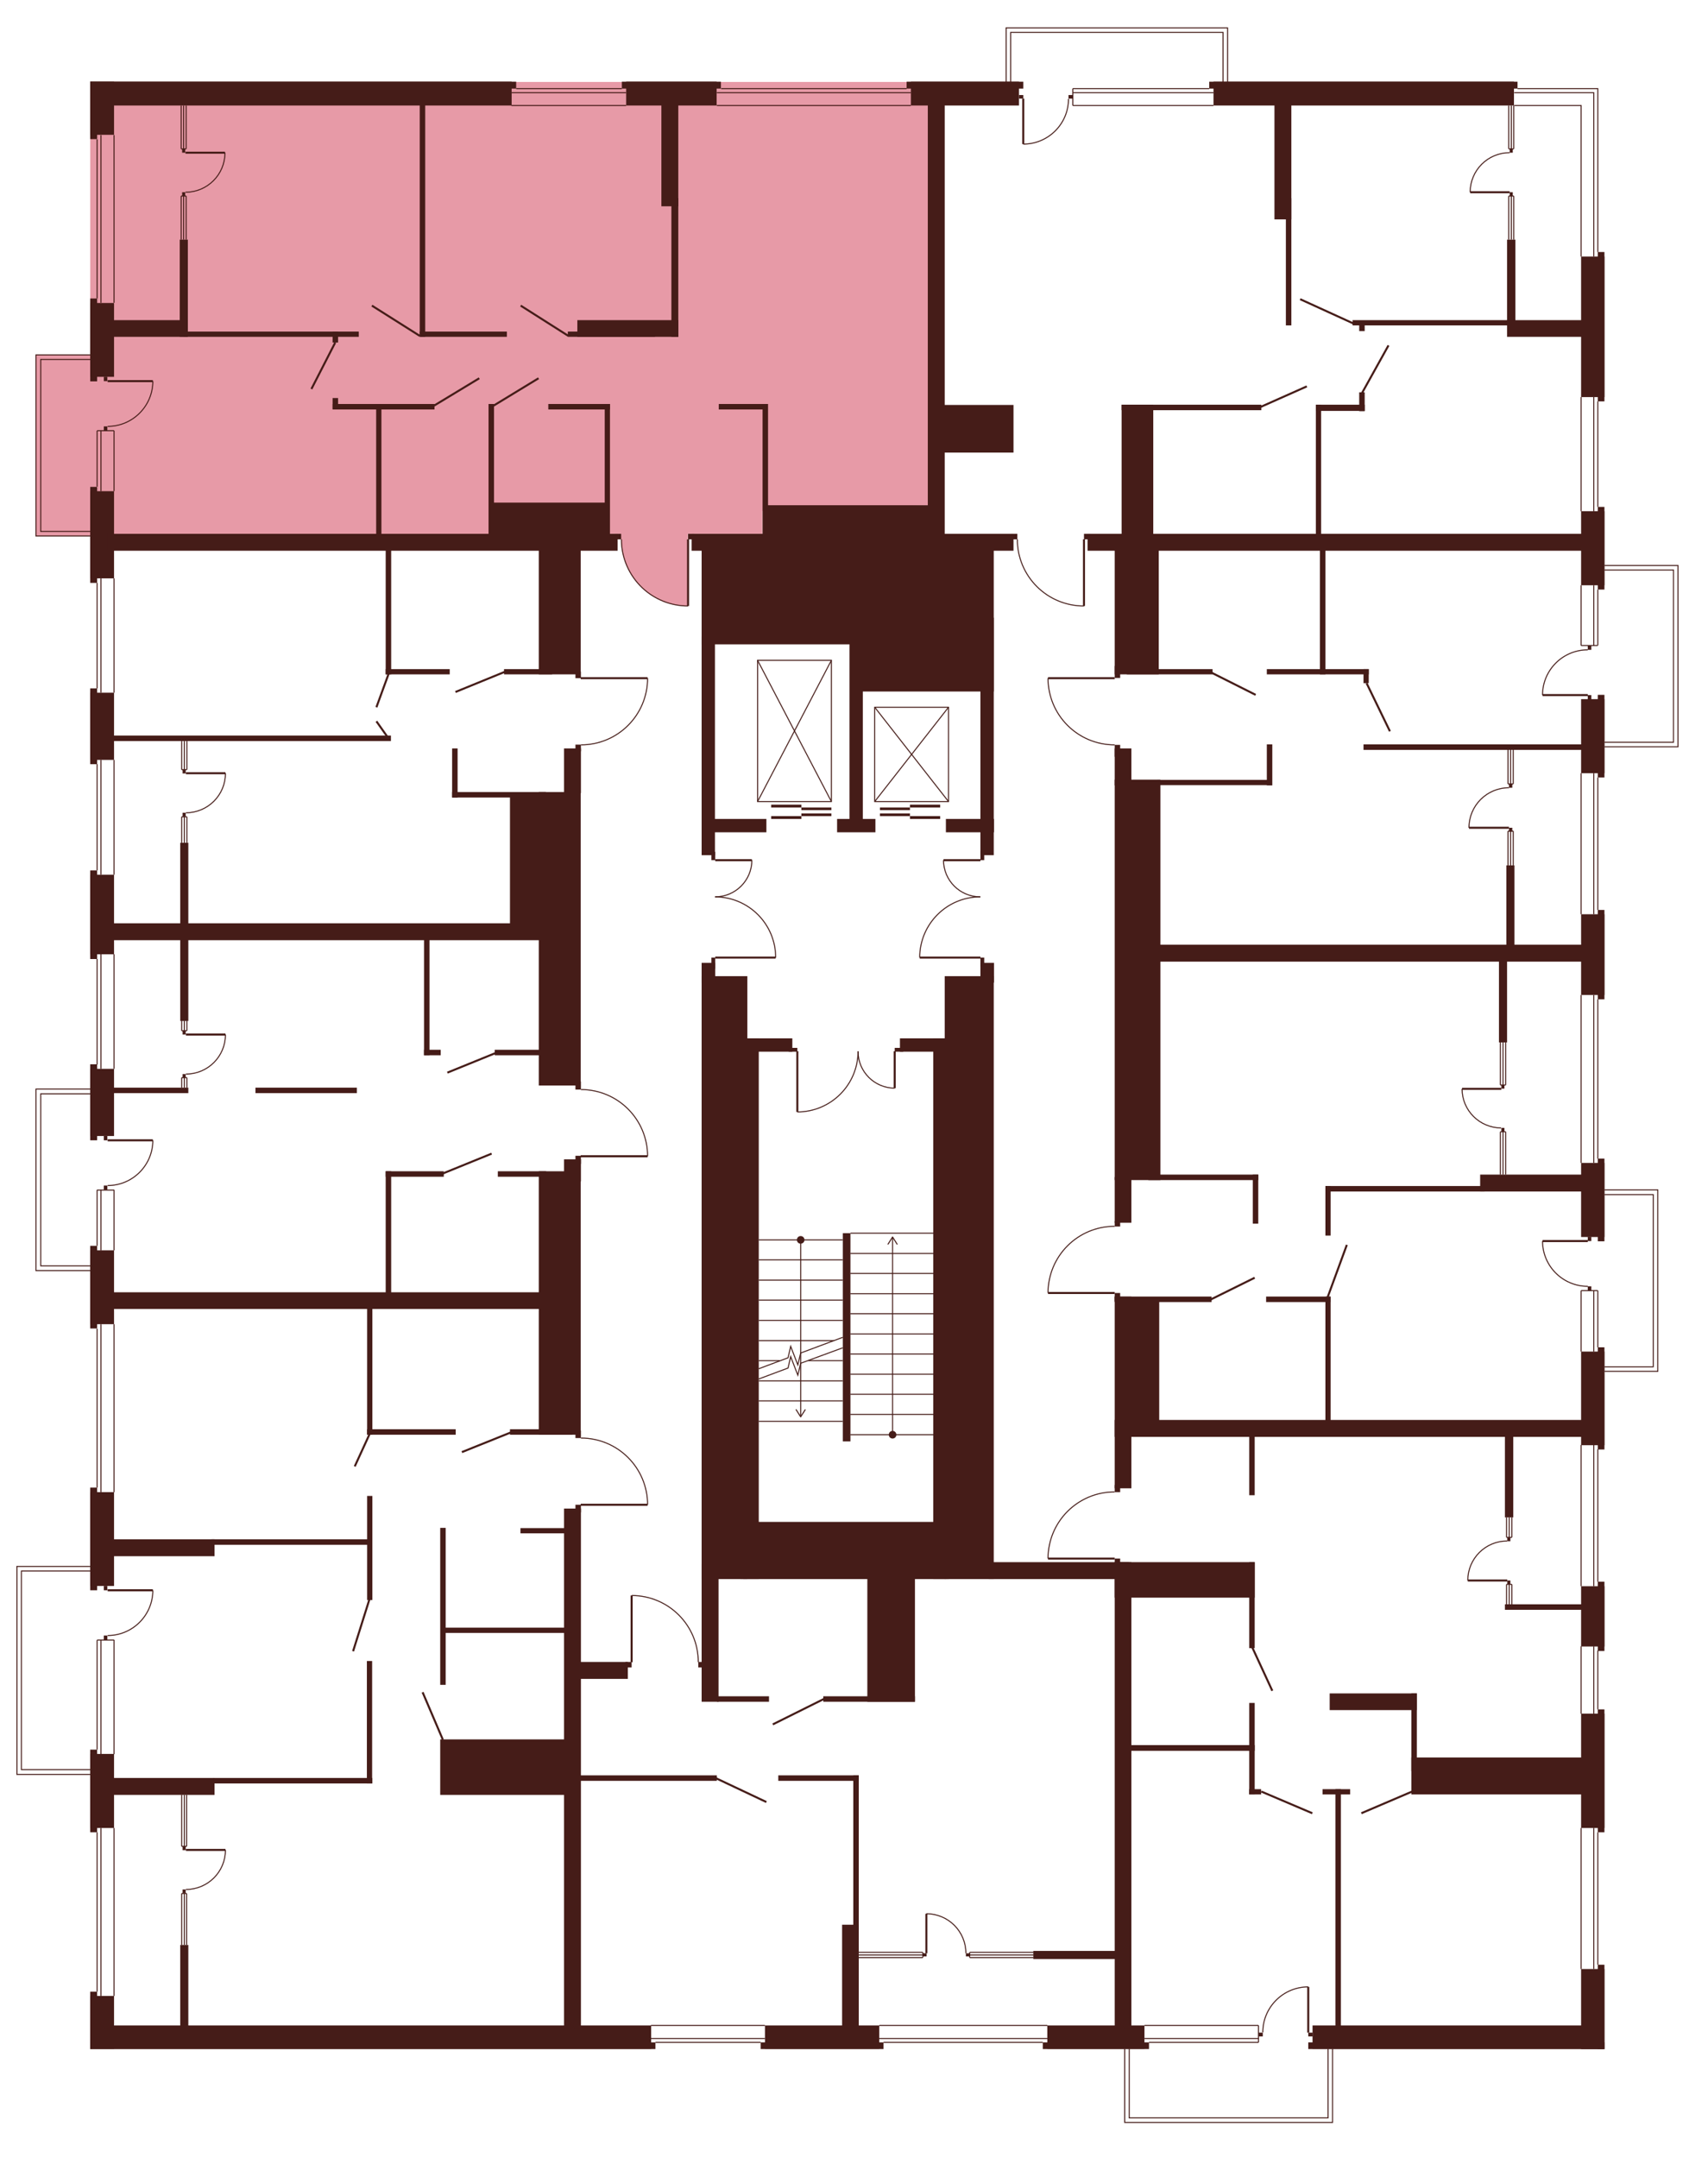 <?xml version="1.0" encoding="utf-8"?>
<!-- Generator: Adobe Illustrator 27.9.0, SVG Export Plug-In . SVG Version: 6.00 Build 0)  -->
<svg version="1.1" id="Layer_1" xmlns="http://www.w3.org/2000/svg" xmlns:xlink="http://www.w3.org/1999/xlink" x="0px" y="0px"
	 viewBox="0 0 717.4 906" style="enable-background:new 0 0 717.4 906;" xml:space="preserve">
<style type="text/css">
	.st0{fill:#E79AA7;}
	.st1{fill:#451C18;}
	.st2{fill:none;stroke:#451C18;stroke-width:0.85;stroke-miterlimit:10;}
	.st3{fill:none;stroke:#451C18;stroke-width:0.425;stroke-miterlimit:10;}
</style>
<g id="Layer_6">
	<path class="st0" d="M390.5,212.1l-0.8-177.7H37.9V149H15.1v76l241-0.9h3.2l1.6,2.3c0,0-0.5,11.1,7.7,19.3s15.1,8.4,20.3,8.7v-30.3
		h31.3v-9.6L390.5,212.1z"/>
</g>
<g id="СТЕНЫ">
	<rect x="40.8" y="34.3" class="st1" width="174.1" height="10"/>
	<rect x="263" y="34.3" class="st1" width="38" height="10"/>
	<rect x="37.9" y="34.3" class="st1" width="178.9" height="2.9"/>
	<rect x="261.2" y="34.3" class="st1" width="41.6" height="2.9"/>
	<rect x="382.6" y="34.3" class="st1" width="45.4" height="10"/>
	<rect x="380.8" y="34.3" class="st1" width="49" height="2.9"/>
	<rect x="509.7" y="34.3" class="st1" width="126.2" height="10"/>
	<rect x="507.9" y="34.3" class="st1" width="129.5" height="2.9"/>
	<rect x="37.9" y="34.3" class="st1" width="10" height="22.3"/>
	<rect x="37.9" y="34.3" class="st1" width="2.9" height="24.1"/>
	<rect x="671.1" y="105.8" class="st1" width="2.8" height="62.7"/>
	<rect x="664.1" y="107.7" class="st1" width="9.8" height="59"/>
	<rect x="671.1" y="212.8" class="st1" width="2.8" height="34.7"/>
	<rect x="664.1" y="214.6" class="st1" width="9.8" height="31.1"/>
	<rect x="671.1" y="291.7" class="st1" width="2.8" height="34.7"/>
	<rect x="664.1" y="293.5" class="st1" width="9.8" height="31.1"/>
	<rect x="671.1" y="382" class="st1" width="2.8" height="37.5"/>
	<rect x="664.1" y="383.8" class="st1" width="9.8" height="33.9"/>
	<rect x="671.1" y="486.4" class="st1" width="2.8" height="34.7"/>
	<rect x="664.1" y="488.2" class="st1" width="9.8" height="31.1"/>
	<rect x="671.1" y="565.6" class="st1" width="2.8" height="42.9"/>
	<rect x="664.1" y="567.4" class="st1" width="9.8" height="39.3"/>
	<rect x="671.1" y="664" class="st1" width="2.8" height="29.1"/>
	<rect x="664.1" y="665.9" class="st1" width="9.8" height="25.3"/>
	<rect x="671.1" y="717.6" class="st1" width="2.8" height="51.6"/>
	<rect x="664.1" y="719.4" class="st1" width="9.8" height="48"/>
	<rect x="549.5" y="857.4" class="st1" width="124.4" height="2.8"/>
	<rect x="671.1" y="824.8" class="st1" width="2.8" height="35.4"/>
	<rect x="551.3" y="850.3" class="st1" width="119.9" height="9.8"/>
	<rect x="438" y="857.4" class="st1" width="44.6" height="2.8"/>
	<rect x="439.9" y="850.3" class="st1" width="40.8" height="9.8"/>
	<rect x="319.5" y="857.4" class="st1" width="51.6" height="2.8"/>
	<rect x="321.3" y="850.3" class="st1" width="48" height="9.8"/>
	<rect x="37.9" y="857.4" class="st1" width="237.4" height="2.8"/>
	<rect x="40.8" y="850.3" class="st1" width="232.7" height="9.8"/>
	<rect x="664.1" y="826.6" class="st1" width="9.8" height="33.6"/>
	<rect x="37.9" y="837.9" class="st1" width="10" height="22.2"/>
	<rect x="37.9" y="836.1" class="st1" width="2.9" height="24"/>
	<rect x="37.9" y="736.3" class="st1" width="10" height="31.1"/>
	<rect x="37.9" y="734.5" class="st1" width="2.9" height="34.7"/>
	<rect x="37.9" y="524.9" class="st1" width="10" height="31"/>
	<rect x="37.9" y="523" class="st1" width="2.9" height="34.7"/>
	<rect x="37.9" y="448.7" class="st1" width="10" height="28.2"/>
	<rect x="37.9" y="446.8" class="st1" width="2.9" height="31.9"/>
	<rect x="37.9" y="367.2" class="st1" width="10" height="33.4"/>
	<rect x="37.9" y="365.4" class="st1" width="2.9" height="37.2"/>
	<rect x="37.9" y="290.8" class="st1" width="10" height="28.2"/>
	<rect x="37.9" y="289" class="st1" width="2.9" height="31.8"/>
	<rect x="37.9" y="206.2" class="st1" width="10" height="36.6"/>
	<rect x="37.9" y="204.4" class="st1" width="2.9" height="40.3"/>
	<rect x="37.9" y="127.2" class="st1" width="10" height="31"/>
	<rect x="37.9" y="125.3" class="st1" width="2.9" height="34.8"/>
	<rect x="37.9" y="626.4" class="st1" width="10" height="39.4"/>
	<rect x="37.9" y="624.5" class="st1" width="2.9" height="43.1"/>
	<rect x="45" y="134.4" class="st1" width="33.8" height="7"/>
	<rect x="75.5" y="100.6" class="st1" width="3.4" height="40.8"/>
	<rect x="77.1" y="139.2" class="st1" width="73.6" height="2.2"/>
	<rect x="176.3" y="139.2" class="st1" width="36.6" height="2.2"/>
	<rect x="238.5" y="139.2" class="st1" width="36.6" height="2.2"/>
	<rect x="242.5" y="134.4" class="st1" width="42.4" height="7"/>
	<rect x="176.3" y="43.5" class="st1" width="2.3" height="97.9"/>
	<rect x="277.8" y="41.8" class="st1" width="7.1" height="44.8"/>
	<rect x="389.7" y="41.8" class="st1" width="7.1" height="189.4"/>
	<rect x="282" y="83.2" class="st1" width="2.9" height="58.2"/>
	<rect x="535.3" y="41.8" class="st1" width="7.1" height="50.3"/>
	<rect x="540.1" y="83.2" class="st1" width="2.3" height="53.4"/>
	<rect x="633" y="134.4" class="st1" width="31.8" height="7"/>
	<rect x="633" y="100.6" class="st1" width="3.5" height="34.9"/>
	<rect x="568.1" y="134.4" class="st1" width="66.5" height="2.2"/>
	<rect x="570.9" y="135.6" class="st1" width="2.3" height="3.4"/>
	<rect x="456.8" y="224.1" class="st1" width="209.7" height="7.1"/>
	<rect x="572.7" y="312.5" class="st1" width="96.4" height="2.3"/>
	<rect x="482.6" y="396.6" class="st1" width="183.3" height="7.1"/>
	<rect x="632.7" y="363.3" class="st1" width="3.4" height="34.6"/>
	<rect x="629.6" y="402.4" class="st1" width="3.4" height="35.2"/>
	<rect x="621.7" y="493.1" class="st1" width="43.8" height="7.1"/>
	<rect x="556.7" y="497.9" class="st1" width="66.8" height="2.3"/>
	<rect x="556.7" y="497.9" class="st1" width="2.2" height="20.8"/>
	<rect x="468.2" y="596.1" class="st1" width="196.5" height="7.1"/>
	<rect x="632.1" y="600.5" class="st1" width="3.5" height="36.5"/>
	<rect x="632.1" y="673.5" class="st1" width="33.5" height="2.3"/>
	<rect x="531.8" y="544.3" class="st1" width="27" height="2.3"/>
	<rect x="556.7" y="544.3" class="st1" width="2.2" height="53.6"/>
	<rect x="468.2" y="544.3" class="st1" width="7" height="80.5"/>
	<rect x="468.2" y="544.3" class="st1" width="40.7" height="2.3"/>
	<rect x="473.4" y="545.7" class="st1" width="13.5" height="51.5"/>
	<rect x="468.2" y="623.4" class="st1" width="2.3" height="3"/>
	<rect x="468.2" y="654.3" class="st1" width="2.3" height="3"/>
	<rect x="524.7" y="600.6" class="st1" width="2.3" height="27.1"/>
	<rect x="592.8" y="737.8" class="st1" width="72.5" height="15.5"/>
	<rect x="592.8" y="710.9" class="st1" width="2.3" height="32.6"/>
	<rect x="558.5" y="710.9" class="st1" width="36.6" height="7"/>
	<rect x="555.5" y="751.1" class="st1" width="11.6" height="2.2"/>
	<rect x="560.9" y="751.1" class="st1" width="2.3" height="101.7"/>
	<rect x="434" y="819" class="st1" width="38.4" height="3.4"/>
	<rect x="468.2" y="655.8" class="st1" width="7" height="196.4"/>
	<rect x="468.2" y="655.8" class="st1" width="58.8" height="14.9"/>
	<rect x="415.3" y="655.8" class="st1" width="58.8" height="7.1"/>
	<rect x="524.7" y="655.8" class="st1" width="2.3" height="36.1"/>
	<rect x="474.2" y="732.6" class="st1" width="52.8" height="2.4"/>
	<rect x="524.7" y="714.9" class="st1" width="2.3" height="38.4"/>
	<rect x="524.7" y="751.1" class="st1" width="5" height="2.2"/>
	<rect x="353.7" y="808" class="st1" width="7" height="49.4"/>
	<rect x="358.4" y="745.3" class="st1" width="2.3" height="65"/>
	<rect x="326.9" y="745.3" class="st1" width="33.8" height="2.3"/>
	<rect x="240.4" y="745.3" class="st1" width="60.7" height="2.3"/>
	<rect x="236.9" y="633.3" class="st1" width="7.1" height="218.4"/>
	<rect x="241.7" y="631.7" class="st1" width="2.3" height="3.2"/>
	<rect x="241.7" y="600.5" class="st1" width="2.3" height="3.2"/>
	<rect x="226.3" y="491.7" class="st1" width="17.6" height="110.6"/>
	<rect x="226.3" y="332.5" class="st1" width="17.6" height="123.2"/>
	<rect x="236.9" y="486.7" class="st1" width="7.1" height="9.3"/>
	<rect x="241.7" y="485.2" class="st1" width="2.3" height="3.4"/>
	<rect x="241.7" y="454" class="st1" width="2.3" height="3.4"/>
	<rect x="236.9" y="314.2" class="st1" width="7.1" height="18.8"/>
	<rect x="226.3" y="224.1" class="st1" width="17.6" height="59"/>
	<rect x="241.7" y="312.6" class="st1" width="2.3" height="2.8"/>
	<rect x="241.7" y="281.9" class="st1" width="2.3" height="2.8"/>
	<rect x="45.1" y="224.1" class="st1" width="214.3" height="7.1"/>
	<rect x="205.2" y="169.6" class="st1" width="2.3" height="55.9"/>
	<rect x="254" y="169.6" class="st1" width="2.2" height="55.9"/>
	<rect x="206.3" y="211" class="st1" width="48.8" height="15.8"/>
	<rect x="230.3" y="169.6" class="st1" width="25.9" height="2.3"/>
	<rect x="320.3" y="169.6" class="st1" width="2.3" height="55.6"/>
	<rect x="301.9" y="169.6" class="st1" width="20.6" height="2.3"/>
	<rect x="211.7" y="280.9" class="st1" width="20.2" height="2.2"/>
	<rect x="162" y="227.7" class="st1" width="2.3" height="55.4"/>
	<rect x="158" y="169.6" class="st1" width="2.2" height="55.9"/>
	<rect x="162" y="280.9" class="st1" width="26.9" height="2.2"/>
	<rect x="139.7" y="169.6" class="st1" width="42.8" height="2.3"/>
	<rect x="139.7" y="167.1" class="st1" width="2.3" height="4.6"/>
	<rect x="139.7" y="139.2" class="st1" width="2.3" height="4.6"/>
	<rect x="44" y="387.6" class="st1" width="187.7" height="7.1"/>
	<rect x="189.9" y="314.2" class="st1" width="2.3" height="20.6"/>
	<rect x="189.9" y="332.5" class="st1" width="39.4" height="2.3"/>
	<rect x="214.2" y="333.7" class="st1" width="13.7" height="56.3"/>
	<rect x="46.4" y="308.8" class="st1" width="117.8" height="2.3"/>
	<rect x="75.7" y="353.8" class="st1" width="3.4" height="74.8"/>
	<rect x="45.5" y="456.6" class="st1" width="33.6" height="2.3"/>
	<rect x="107.3" y="456.6" class="st1" width="42.6" height="2.3"/>
	<rect x="178.1" y="393.4" class="st1" width="2.3" height="49.6"/>
	<rect x="178.1" y="440.7" class="st1" width="7" height="2.3"/>
	<rect x="207.8" y="440.7" class="st1" width="21.6" height="2.3"/>
	<rect x="209.1" y="491.7" class="st1" width="20.3" height="2.3"/>
	<rect x="44.9" y="542.5" class="st1" width="184.6" height="7"/>
	<rect x="162" y="491.7" class="st1" width="2.3" height="53.8"/>
	<rect x="154.2" y="548.5" class="st1" width="2.2" height="53.8"/>
	<rect x="154.2" y="628" class="st1" width="2.2" height="43.7"/>
	<rect x="184.9" y="641.4" class="st1" width="2.3" height="65.9"/>
	<rect x="154.1" y="697.3" class="st1" width="2.2" height="51.4"/>
	<rect x="162" y="491.7" class="st1" width="24.4" height="2.3"/>
	<rect x="154.2" y="600" class="st1" width="37.2" height="2.3"/>
	<rect x="214.2" y="600" class="st1" width="26.2" height="2.3"/>
	<rect x="218.6" y="641.5" class="st1" width="21.8" height="2.2"/>
	<rect x="186.2" y="683.3" class="st1" width="54.2" height="2.2"/>
	<rect x="184.9" y="730.2" class="st1" width="55.5" height="23.3"/>
	<rect x="46.8" y="646.2" class="st1" width="43.3" height="7.1"/>
	<rect x="88.8" y="646.2" class="st1" width="66.8" height="2.3"/>
	<rect x="46.5" y="746.4" class="st1" width="43.6" height="7.1"/>
	<rect x="89.5" y="746.4" class="st1" width="66.9" height="2.3"/>
	<rect x="75.7" y="816.5" class="st1" width="3.4" height="39.3"/>
	<rect x="393" y="170" class="st1" width="32.7" height="20"/>
	<rect x="471.1" y="169.9" class="st1" width="58.7" height="2.3"/>
	<rect x="552.7" y="169.9" class="st1" width="20.5" height="2.6"/>
	<rect x="471.1" y="169.9" class="st1" width="13.3" height="55.3"/>
	<rect x="290.5" y="224.1" class="st1" width="135.2" height="7.1"/>
	<rect x="424.7" y="224.1" class="st1" width="2.6" height="2.3"/>
	<rect x="258.3" y="224.1" class="st1" width="2.6" height="2.3"/>
	<rect x="289" y="224.1" class="st1" width="2.6" height="2.3"/>
	<rect x="455.3" y="224.1" class="st1" width="2.6" height="2.3"/>
	<rect x="294.7" y="229.9" class="st1" width="67.7" height="40.6"/>
	<rect x="358.9" y="230.5" class="st1" width="58.5" height="59.8"/>
	<rect x="294.7" y="267.3" class="st1" width="5.6" height="91.7"/>
	<rect x="294.7" y="409.8" class="st1" width="19.2" height="253.1"/>
	<rect x="297.7" y="343.8" class="st1" width="24.2" height="5.6"/>
	<rect x="351.6" y="343.8" class="st1" width="16.1" height="5.6"/>
	<rect x="411.8" y="259.3" class="st1" width="5.6" height="99.7"/>
	<rect x="397.3" y="343.8" class="st1" width="20.2" height="5.6"/>
	<rect x="356.8" y="268.8" class="st1" width="5.6" height="75.6"/>
	<rect x="298.8" y="357.6" class="st1" width="1.6" height="3.5"/>
	<rect x="411.8" y="357.3" class="st1" width="1.6" height="3.8"/>
	<rect x="411.8" y="402" class="st1" width="1.6" height="3.8"/>
	<rect x="294.7" y="404.2" class="st1" width="5.7" height="8.3"/>
	<rect x="411.8" y="404.2" class="st1" width="5.7" height="8.3"/>
	<rect x="396.8" y="409.8" class="st1" width="20.6" height="253.1"/>
	<rect x="298.8" y="402" class="st1" width="1.6" height="4.7"/>
	<rect x="312.2" y="435.9" class="st1" width="6.5" height="227"/>
	<rect x="392" y="435.9" class="st1" width="6.5" height="227"/>
	<rect x="312.2" y="435.9" class="st1" width="20.6" height="5.6"/>
	<rect x="378" y="435.9" class="st1" width="20.6" height="5.6"/>
	<rect x="331.3" y="439.9" class="st1" width="3.6" height="1.6"/>
	<rect x="375.8" y="439.9" class="st1" width="3.6" height="1.6"/>
	<rect x="354" y="517.7" class="st1" width="3.2" height="87.4"/>
	<rect x="311" y="638.9" class="st1" width="86.3" height="24"/>
	<rect x="321.3" y="212.1" class="st1" width="69.1" height="16.4"/>
	<rect x="570.9" y="164.7" class="st1" width="2.3" height="7.9"/>
	<rect x="552.7" y="169.9" class="st1" width="2.2" height="56.7"/>
	<rect x="554.4" y="230.8" class="st1" width="2.3" height="52.3"/>
	<rect x="532.1" y="280.9" class="st1" width="42.8" height="2.2"/>
	<rect x="473.3" y="280.9" class="st1" width="36" height="2.2"/>
	<rect x="572.7" y="280.9" class="st1" width="2.2" height="5.9"/>
	<rect x="468.2" y="230" class="st1" width="18.5" height="53.1"/>
	<rect x="468.2" y="279.6" class="st1" width="2.3" height="5"/>
	<rect x="468.2" y="312.7" class="st1" width="2.3" height="5"/>
	<rect x="468.2" y="314.2" class="st1" width="7" height="15.5"/>
	<rect x="468.2" y="327.3" class="st1" width="19.2" height="168.1"/>
	<rect x="468.2" y="494.1" class="st1" width="7" height="19.2"/>
	<rect x="468.2" y="512.7" class="st1" width="2.3" height="2.2"/>
	<rect x="468.2" y="542.8" class="st1" width="2.3" height="3.5"/>
	<rect x="482.3" y="493.1" class="st1" width="46.2" height="2.3"/>
	<rect x="526.2" y="493.1" class="st1" width="2.3" height="20.6"/>
	<rect x="241.4" y="697.7" class="st1" width="22.3" height="7.1"/>
	<rect x="262.7" y="697.7" class="st1" width="2.6" height="2.3"/>
	<rect x="293.3" y="697.7" class="st1" width="2.6" height="2.3"/>
	<rect x="301.2" y="712.1" class="st1" width="21.8" height="2.3"/>
	<rect x="345.8" y="712.1" class="st1" width="38.5" height="2.3"/>
	<rect x="294.7" y="656.6" class="st1" width="7.1" height="57.8"/>
	<rect x="364.3" y="661.2" class="st1" width="20" height="53.2"/>
	<g>
		<line class="st2" x1="289" y1="226.4" x2="289" y2="254.4"/>
		<path class="st3" d="M289,254.4c-7.4,0-14.2-2.9-19.2-7.6c-5.4-5.1-8.8-12.4-8.8-20.4"/>
	</g>
	<g>
		<line class="st2" x1="455.3" y1="226.4" x2="455.3" y2="254.4"/>
		<path class="st3" d="M455.3,254.4c-15.5,0-28-12.5-28-28"/>
	</g>
	<g>
		<line class="st2" x1="468.2" y1="284.7" x2="440.2" y2="284.7"/>
		<path class="st3" d="M440.2,284.7c0,15.5,12.5,28,28,28"/>
	</g>
	<g>
		<line class="st2" x1="300.4" y1="402" x2="325.8" y2="402"/>
		<path class="st3" d="M325.8,402c0-14.1-11.4-25.5-25.5-25.5"/>
	</g>
	<g>
		<line class="st2" x1="300.4" y1="361.1" x2="315.8" y2="361.1"/>
		<path class="st3" d="M315.8,361.1c0,8.5-6.9,15.4-15.4,15.4"/>
	</g>
	<g>
		<line class="st2" x1="411.8" y1="402" x2="386.3" y2="402"/>
		<path class="st3" d="M386.3,402c0-14.1,11.4-25.5,25.5-25.5"/>
	</g>
	<g>
		<line class="st2" x1="411.8" y1="361.1" x2="396.3" y2="361.1"/>
		<path class="st3" d="M396.3,361.1c0,8.5,6.9,15.4,15.4,15.4"/>
	</g>
	<g>
		<line class="st2" x1="334.9" y1="441.3" x2="334.9" y2="466.8"/>
		<path class="st3" d="M334.9,466.8c14.1,0,25.5-11.4,25.5-25.5"/>
	</g>
	<g>
		<line class="st2" x1="375.8" y1="441.3" x2="375.8" y2="456.8"/>
		<path class="st3" d="M375.8,456.8c-8.5,0-15.4-6.9-15.4-15.4"/>
	</g>
	<g>
		<line class="st2" x1="468.2" y1="542.8" x2="440.2" y2="542.8"/>
		<path class="st3" d="M440.2,542.8c0-15.5,12.5-28,28-28"/>
	</g>
	<g>
		<line class="st2" x1="468.2" y1="654.3" x2="440.2" y2="654.3"/>
		<path class="st3" d="M440.2,654.3c0-15.5,12.5-28,28-28"/>
	</g>
	<g>
		<line class="st2" x1="243.9" y1="284.7" x2="272" y2="284.7"/>
		<path class="st3" d="M272,284.7c0,15.5-12.5,28-28,28"/>
	</g>
	<g>
		<line class="st2" x1="243.9" y1="485.4" x2="272" y2="485.4"/>
		<path class="st3" d="M272,485.4c0-15.5-12.5-28-28-28"/>
	</g>
	<g>
		<line class="st2" x1="243.9" y1="631.7" x2="272" y2="631.7"/>
		<path class="st3" d="M272,631.7c0-15.5-12.5-28-28-28"/>
	</g>
	<g>
		<line class="st2" x1="265.3" y1="697.8" x2="265.3" y2="669.8"/>
		<path class="st3" d="M265.3,669.8c15.5,0,28,12.5,28,28"/>
	</g>
	<g>
		<line class="st3" x1="357.2" y1="517.7" x2="392.5" y2="517.7"/>
		<line class="st3" x1="392.5" y1="602.3" x2="357.2" y2="602.3"/>
		<line class="st3" x1="357.2" y1="585.3" x2="392.5" y2="585.3"/>
		<line class="st3" x1="357.2" y1="593.8" x2="392.5" y2="593.8"/>
		<line class="st3" x1="357.2" y1="576.9" x2="392.5" y2="576.9"/>
		<line class="st3" x1="357.2" y1="568.4" x2="392.5" y2="568.4"/>
		<line class="st3" x1="357.2" y1="560" x2="392.5" y2="560"/>
		<line class="st3" x1="357.2" y1="551.5" x2="392.5" y2="551.5"/>
		<line class="st3" x1="357.2" y1="543.1" x2="392.5" y2="543.1"/>
		<line class="st3" x1="357.2" y1="534.6" x2="392.5" y2="534.6"/>
		<line class="st3" x1="357.2" y1="526.2" x2="392.5" y2="526.2"/>
		<g>
			<g>
				<line class="st3" x1="374.9" y1="602.3" x2="374.9" y2="519.6"/>
				<g>
					<path class="st1" d="M376.5,602.3c0,0.9-0.7,1.6-1.6,1.6s-1.6-0.7-1.6-1.6c0-0.9,0.7-1.6,1.6-1.6S376.5,601.4,376.5,602.3z"/>
				</g>
				<g>
					<path class="st1" d="M376.9,522.5c-0.1,0.1-0.2,0-0.3-0.1l-1.7-2.7l-1.7,2.7c-0.1,0.1-0.2,0.1-0.3,0.1
						c-0.1-0.1-0.1-0.2-0.1-0.3l1.9-3c0-0.1,0.1-0.1,0.2-0.1s0.1,0,0.2,0.1l1.9,3v0.1C377,522.4,377,522.5,376.9,522.5z"/>
				</g>
			</g>
		</g>
	</g>
	<polyline class="st3" points="318.7,574.6 331,570 332.1,565.2 335.1,573 336.3,568 354,561.4 	"/>
	<polyline class="st3" points="318.7,578.9 331,574.3 332.1,569.5 335.1,577.3 336.3,572.3 354,565.8 	"/>
	<line class="st3" x1="354" y1="520.5" x2="318.7" y2="520.5"/>
	<line class="st3" x1="318.7" y1="528.9" x2="354" y2="528.9"/>
	<line class="st3" x1="318.7" y1="537.4" x2="354" y2="537.4"/>
	<line class="st3" x1="318.7" y1="545.8" x2="354" y2="545.8"/>
	<line class="st3" x1="318.7" y1="554.3" x2="354" y2="554.3"/>
	<line class="st3" x1="318.7" y1="588.1" x2="354" y2="588.1"/>
	<line class="st3" x1="318.7" y1="596.7" x2="354" y2="596.7"/>
	<line class="st3" x1="318.7" y1="579.7" x2="354" y2="579.7"/>
	<line class="st3" x1="318.7" y1="562.8" x2="350.3" y2="562.8"/>
	<line class="st3" x1="318.7" y1="571.2" x2="327.6" y2="571.2"/>
	<line class="st3" x1="339.4" y1="571.2" x2="354" y2="571.2"/>
	<g>
		<g>
			<line class="st3" x1="336.3" y1="520.5" x2="336.3" y2="594.5"/>
			<g>
				<path class="st1" d="M334.7,520.5c0-0.9,0.7-1.6,1.6-1.6s1.6,0.7,1.6,1.6s-0.7,1.6-1.6,1.6C335.4,522.1,334.7,521.4,334.7,520.5
					z"/>
			</g>
			<g>
				<path class="st1" d="M334.3,591.6c0.1-0.1,0.2,0,0.3,0.1l1.7,2.7l1.7-2.7c0.1-0.1,0.2-0.1,0.3-0.1c0.1,0.1,0.1,0.2,0.1,0.3
					l-1.9,3c0,0.1-0.1,0.1-0.2,0.1s-0.1,0-0.2-0.1l-1.9-3v-0.1C334.2,591.7,334.2,591.7,334.3,591.6z"/>
			</g>
		</g>
	</g>
	<line class="st3" x1="40.8" y1="58.5" x2="40.8" y2="125.3"/>
	<line class="st3" x1="42.4" y1="56.7" x2="42.4" y2="127.1"/>
	<line class="st3" x1="47.9" y1="56.7" x2="47.9" y2="127.1"/>
	<line class="st3" x1="40.8" y1="244.7" x2="40.8" y2="289"/>
	<line class="st3" x1="42.4" y1="242.8" x2="42.4" y2="290.8"/>
	<line class="st3" x1="47.9" y1="242.8" x2="47.9" y2="290.8"/>
	<line class="st3" x1="40.8" y1="402.6" x2="40.8" y2="446.9"/>
	<line class="st3" x1="42.4" y1="400.6" x2="42.4" y2="448.7"/>
	<line class="st3" x1="47.9" y1="400.6" x2="47.9" y2="448.7"/>
	<line class="st3" x1="40.8" y1="688.5" x2="40.8" y2="734.5"/>
	<line class="st3" x1="42.4" y1="688.4" x2="42.4" y2="736.4"/>
	<line class="st3" x1="47.9" y1="688.4" x2="47.9" y2="736.4"/>
	<line class="st3" x1="261.2" y1="37.2" x2="216.8" y2="37.2"/>
	<line class="st3" x1="263" y1="38.9" x2="214.8" y2="38.9"/>
	<line class="st3" x1="263" y1="44.3" x2="214.8" y2="44.3"/>
	<line class="st3" x1="380.8" y1="37.2" x2="302.9" y2="37.2"/>
	<line class="st3" x1="382.6" y1="38.9" x2="301.1" y2="38.9"/>
	<line class="st3" x1="382.6" y1="44.3" x2="301.1" y2="44.3"/>
	<line class="st3" x1="507.9" y1="37.2" x2="450.6" y2="37.2"/>
	<line class="st3" x1="509.7" y1="38.9" x2="450.6" y2="38.9"/>
	<line class="st3" x1="509.7" y1="44.3" x2="450.6" y2="44.3"/>
	<line class="st3" x1="371.1" y1="857.4" x2="438" y2="857.4"/>
	<line class="st3" x1="369.3" y1="855.8" x2="439.9" y2="855.8"/>
	<line class="st3" x1="369.3" y1="850.3" x2="439.9" y2="850.3"/>
	<line class="st3" x1="482.6" y1="857.4" x2="528.6" y2="857.4"/>
	<line class="st3" x1="480.7" y1="855.8" x2="528.6" y2="855.8"/>
	<line class="st3" x1="480.7" y1="850.3" x2="528.6" y2="850.3"/>
	<line class="st3" x1="40.8" y1="769.2" x2="40.8" y2="836.1"/>
	<line class="st3" x1="42.4" y1="767.4" x2="42.4" y2="837.9"/>
	<line class="st3" x1="47.9" y1="767.4" x2="47.9" y2="837.9"/>
	<line class="st3" x1="40.8" y1="320.8" x2="40.8" y2="365.4"/>
	<line class="st3" x1="42.4" y1="319" x2="42.4" y2="367.2"/>
	<line class="st3" x1="47.9" y1="319" x2="47.9" y2="367.2"/>
	<line class="st3" x1="671.1" y1="212.8" x2="671.1" y2="168.5"/>
	<line class="st3" x1="664.1" y1="214.6" x2="664.1" y2="166.7"/>
	<line class="st3" x1="669.4" y1="214.6" x2="669.4" y2="166.7"/>
	<line class="st3" x1="671.1" y1="270.9" x2="671.1" y2="247.5"/>
	<line class="st3" x1="664.1" y1="271" x2="664.1" y2="245.7"/>
	<line class="st3" x1="669.4" y1="271" x2="669.4" y2="245.7"/>
	<polyline class="st3" points="671.1,105.8 671.1,37.2 637.4,37.2 	"/>
	<polyline class="st3" points="664.1,107.7 664.1,44.3 636,44.3 	"/>
	<polyline class="st3" points="669.4,107.7 669.4,38.9 636,38.9 	"/>
	<line class="st3" x1="671.1" y1="382" x2="671.1" y2="326.4"/>
	<line class="st3" x1="664.1" y1="383.8" x2="664.1" y2="324.6"/>
	<line class="st3" x1="669.4" y1="383.8" x2="669.4" y2="324.6"/>
	<line class="st3" x1="671.1" y1="486.4" x2="671.1" y2="419.5"/>
	<line class="st3" x1="664.1" y1="488.2" x2="664.1" y2="417.7"/>
	<line class="st3" x1="669.4" y1="488.2" x2="669.4" y2="417.7"/>
	<line class="st3" x1="671.1" y1="664" x2="671.1" y2="608.4"/>
	<line class="st3" x1="664.1" y1="665.9" x2="664.1" y2="606.6"/>
	<line class="st3" x1="669.4" y1="665.9" x2="669.4" y2="606.6"/>
	<line class="st3" x1="671.1" y1="717.6" x2="671.1" y2="692.9"/>
	<line class="st3" x1="664.1" y1="719.4" x2="664.1" y2="691.1"/>
	<line class="st3" x1="669.4" y1="719.4" x2="669.4" y2="691.1"/>
	<line class="st3" x1="76.1" y1="44.3" x2="76.1" y2="62.5"/>
	<line class="st3" x1="77.1" y1="44.3" x2="77.1" y2="62.5"/>
	<line class="st3" x1="78.2" y1="44.3" x2="78.2" y2="62.5"/>
	<line class="st3" x1="76.1" y1="62.5" x2="78.2" y2="62.5"/>
	<line class="st3" x1="76.1" y1="100.6" x2="76.1" y2="82.3"/>
	<line class="st3" x1="77.1" y1="100.6" x2="77.1" y2="82.3"/>
	<line class="st3" x1="78.2" y1="100.6" x2="78.2" y2="82.3"/>
	<line class="st3" x1="76.1" y1="82.3" x2="78.2" y2="82.3"/>
	<line class="st3" x1="76.3" y1="753.5" x2="76.3" y2="775.1"/>
	<line class="st3" x1="77.4" y1="753.5" x2="77.4" y2="775.1"/>
	<line class="st3" x1="78.4" y1="753.5" x2="78.4" y2="775.1"/>
	<line class="st3" x1="76.3" y1="775.1" x2="78.4" y2="775.1"/>
	<line class="st3" x1="76.3" y1="816.5" x2="76.3" y2="794.9"/>
	<line class="st3" x1="77.4" y1="816.5" x2="77.4" y2="794.9"/>
	<line class="st3" x1="78.4" y1="816.5" x2="78.4" y2="794.9"/>
	<line class="st3" x1="76.3" y1="794.9" x2="78.4" y2="794.9"/>
	<line class="st3" x1="76.3" y1="311.1" x2="76.3" y2="323.1"/>
	<line class="st3" x1="77.4" y1="311.1" x2="77.4" y2="323.1"/>
	<line class="st3" x1="78.5" y1="311.1" x2="78.5" y2="323.1"/>
	<line class="st3" x1="76.3" y1="323.1" x2="78.5" y2="323.1"/>
	<line class="st3" x1="76.3" y1="353.8" x2="76.3" y2="342.9"/>
	<line class="st3" x1="77.4" y1="353.8" x2="77.4" y2="342.9"/>
	<line class="st3" x1="78.5" y1="353.8" x2="78.5" y2="342.9"/>
	<line class="st3" x1="76.3" y1="342.9" x2="78.5" y2="342.9"/>
	<line class="st3" x1="633.7" y1="44.3" x2="633.7" y2="62.5"/>
	<line class="st3" x1="634.8" y1="44.3" x2="634.8" y2="62.5"/>
	<line class="st3" x1="635.8" y1="44.3" x2="635.8" y2="62.5"/>
	<line class="st3" x1="633.7" y1="62.5" x2="635.8" y2="62.5"/>
	<line class="st3" x1="633.7" y1="100.6" x2="633.7" y2="82.3"/>
	<line class="st3" x1="634.8" y1="100.6" x2="634.8" y2="82.3"/>
	<line class="st3" x1="635.8" y1="100.6" x2="635.8" y2="82.3"/>
	<line class="st3" x1="633.7" y1="82.3" x2="635.8" y2="82.3"/>
	<line class="st3" x1="630.2" y1="437.5" x2="630.2" y2="455.5"/>
	<line class="st3" x1="631.3" y1="437.5" x2="631.3" y2="455.5"/>
	<line class="st3" x1="632.4" y1="437.5" x2="632.4" y2="455.5"/>
	<line class="st3" x1="630.2" y1="455.5" x2="632.4" y2="455.5"/>
	<line class="st3" x1="632.8" y1="637" x2="632.8" y2="645.4"/>
	<line class="st3" x1="633.9" y1="637" x2="633.9" y2="645.4"/>
	<line class="st3" x1="635" y1="637" x2="635" y2="645.4"/>
	<line class="st3" x1="632.8" y1="645.4" x2="635" y2="645.4"/>
	<line class="st3" x1="360.7" y1="821.8" x2="387.6" y2="821.8"/>
	<line class="st3" x1="360.7" y1="820.7" x2="387.6" y2="820.7"/>
	<line class="st3" x1="360.7" y1="819.6" x2="387.6" y2="819.6"/>
	<line class="st3" x1="387.6" y1="821.8" x2="387.6" y2="819.6"/>
	<line class="st3" x1="434.1" y1="821.8" x2="407.3" y2="821.8"/>
	<line class="st3" x1="434.1" y1="820.7" x2="407.3" y2="820.7"/>
	<line class="st3" x1="434.1" y1="819.6" x2="407.3" y2="819.6"/>
	<line class="st3" x1="407.3" y1="821.8" x2="407.3" y2="819.6"/>
	<line class="st3" x1="632.8" y1="673.5" x2="632.8" y2="665.1"/>
	<line class="st3" x1="633.9" y1="673.5" x2="633.9" y2="665.1"/>
	<line class="st3" x1="635" y1="673.5" x2="635" y2="665.1"/>
	<line class="st3" x1="632.8" y1="665.1" x2="635" y2="665.1"/>
	<line class="st3" x1="630.2" y1="493.1" x2="630.2" y2="475.1"/>
	<line class="st3" x1="631.3" y1="493.1" x2="631.3" y2="475.1"/>
	<line class="st3" x1="632.4" y1="493.1" x2="632.4" y2="475.1"/>
	<line class="st3" x1="630.2" y1="475.1" x2="632.4" y2="475.1"/>
	<line class="st3" x1="633.4" y1="314.8" x2="633.4" y2="329.1"/>
	<line class="st3" x1="634.5" y1="314.8" x2="634.5" y2="329.1"/>
	<line class="st3" x1="635.6" y1="314.8" x2="635.6" y2="329.1"/>
	<line class="st3" x1="633.4" y1="329.1" x2="635.6" y2="329.1"/>
	<line class="st3" x1="633.4" y1="363.3" x2="633.4" y2="348.9"/>
	<line class="st3" x1="634.5" y1="363.3" x2="634.5" y2="348.9"/>
	<line class="st3" x1="635.6" y1="363.3" x2="635.6" y2="348.9"/>
	<line class="st3" x1="633.4" y1="348.9" x2="635.6" y2="348.9"/>
	<line class="st3" x1="76.3" y1="428.5" x2="76.3" y2="432.7"/>
	<line class="st3" x1="77.4" y1="428.5" x2="77.4" y2="432.7"/>
	<line class="st3" x1="78.5" y1="428.5" x2="78.5" y2="432.7"/>
	<line class="st3" x1="76.3" y1="432.7" x2="78.5" y2="432.7"/>
	<line class="st3" x1="76.3" y1="456.6" x2="76.3" y2="452.4"/>
	<line class="st3" x1="77.4" y1="456.6" x2="77.4" y2="452.4"/>
	<line class="st3" x1="78.5" y1="456.6" x2="78.5" y2="452.4"/>
	<line class="st3" x1="76.3" y1="452.4" x2="78.5" y2="452.4"/>
	<g>
		<rect x="318.2" y="277.2" class="st3" width="31" height="59.3"/>
		<line class="st3" x1="318.2" y1="277.2" x2="349.2" y2="336.5"/>
		<line class="st3" x1="349.2" y1="277.2" x2="318.2" y2="336.5"/>
	</g>
	<g>
		<rect x="367.4" y="296.9" class="st3" width="31" height="39.6"/>
		<line class="st3" x1="367.4" y1="296.9" x2="398.4" y2="336.5"/>
		<line class="st3" x1="398.4" y1="296.9" x2="367.4" y2="336.5"/>
	</g>
	<g>
		<rect x="323.9" y="337.8" class="st1" width="12.7" height="1.2"/>
		<rect x="336.6" y="339" class="st1" width="12.6" height="1.1"/>
		<rect x="323.9" y="342.6" class="st1" width="12.7" height="1.2"/>
		<rect x="336.6" y="341.5" class="st1" width="12.6" height="1.1"/>
	</g>
	<g>
		<rect x="382.2" y="337.8" class="st1" width="12.7" height="1.2"/>
		<rect x="369.6" y="339" class="st1" width="12.6" height="1.1"/>
		<rect x="382.2" y="342.6" class="st1" width="12.7" height="1.2"/>
		<rect x="369.6" y="341.5" class="st1" width="12.6" height="1.1"/>
	</g>
	<polyline class="st3" points="37.9,223.1 17.1,223.1 17.1,150.9 37.9,150.9 	"/>
	<polyline class="st3" points="37.9,225 15.1,225 15.1,149 37.9,149 	"/>
	<polyline class="st3" points="424.5,42.7 424.5,13.6 513.7,13.6 513.7,42.7 	"/>
	<polyline class="st3" points="422.6,42.7 422.6,11.7 515.6,11.7 515.6,42.7 	"/>
	<polyline class="st3" points="38.1,742.9 9,742.9 9,659.5 38.1,659.5 	"/>
	<polyline class="st3" points="38.1,744.9 7.1,744.9 7.1,657.6 38.1,657.6 	"/>
	<polyline class="st3" points="557.8,860.1 557.8,889.1 474.3,889.1 474.3,860.1 	"/>
	<polyline class="st3" points="559.7,860.1 559.7,891 472.4,891 472.4,860.1 	"/>
	<polyline class="st3" points="38.1,531.4 17.1,531.4 17.1,459.2 38.1,459.2 	"/>
	<polyline class="st3" points="38.1,533.4 15.1,533.4 15.1,457.2 38.1,457.2 	"/>
	<line class="st2" x1="176.3" y1="141" x2="156.2" y2="128.3"/>
	<line class="st2" x1="238.7" y1="141" x2="218.7" y2="128.3"/>
	<line class="st2" x1="130.8" y1="163.3" x2="140.8" y2="143.8"/>
	<line class="st2" x1="182.3" y1="170.3" x2="201.3" y2="158.8"/>
	<line class="st2" x1="207.3" y1="170.3" x2="226.2" y2="158.8"/>
	<rect x="486.2" y="327.4" class="st1" width="48.1" height="2.2"/>
	<rect x="532.1" y="312.5" class="st1" width="2.3" height="17.2"/>
	<line class="st2" x1="212.1" y1="282" x2="191.3" y2="290.5"/>
	<line class="st2" x1="206.5" y1="484.3" x2="185.6" y2="492.8"/>
	<line class="st2" x1="208.8" y1="441.8" x2="187.9" y2="450.3"/>
	<line class="st2" x1="214.9" y1="601.2" x2="194" y2="609.6"/>
	<line class="st2" x1="163.4" y1="282.4" x2="158.1" y2="296.9"/>
	<line class="st2" x1="162.7" y1="309.3" x2="158.1" y2="302.8"/>
	<line class="st2" x1="155.2" y1="602.1" x2="149" y2="615.6"/>
	<line class="st2" x1="155.2" y1="671.3" x2="148.3" y2="693.2"/>
	<line class="st2" x1="186" y1="730.3" x2="177.5" y2="710.4"/>
	<line class="st2" x1="321.9" y1="756.5" x2="300.3" y2="746.3"/>
	<line class="st2" x1="346.5" y1="713" x2="324.6" y2="723.9"/>
	<line class="st2" x1="525.9" y1="691.4" x2="534.4" y2="709.8"/>
	<line class="st2" x1="529.8" y1="752.1" x2="551.2" y2="761.2"/>
	<line class="st2" x1="593.1" y1="752.1" x2="571.8" y2="761.2"/>
	<line class="st2" x1="565.7" y1="522.6" x2="557.3" y2="545.5"/>
	<line class="st2" x1="508.2" y1="545.7" x2="527" y2="536.4"/>
	<line class="st2" x1="583.8" y1="307" x2="574" y2="286.8"/>
	<line class="st2" x1="508.1" y1="282" x2="527.4" y2="291.7"/>
	<line class="st2" x1="569.1" y1="136.1" x2="546.1" y2="125.6"/>
	<line class="st2" x1="583.2" y1="145" x2="571.8" y2="165.5"/>
	<line class="st2" x1="528.9" y1="171.1" x2="548.9" y2="162.2"/>
	<g>
		<rect x="76.7" y="793.2" class="st1" width="1.3" height="1.6"/>
		<rect x="76.7" y="775.1" class="st1" width="1.3" height="1.6"/>
		<g>
			<line class="st2" x1="78.1" y1="776.6" x2="94.7" y2="776.6"/>
			<path class="st3" d="M94.7,776.6c0,9.2-7.4,16.6-16.6,16.6"/>
		</g>
	</g>
	<g>
		<rect x="405.7" y="820" class="st1" width="1.6" height="1.3"/>
		<rect x="387.6" y="820" class="st1" width="1.6" height="1.3"/>
		<g>
			<line class="st2" x1="389.1" y1="820" x2="389.1" y2="803.4"/>
			<path class="st3" d="M389.1,803.4c9.2,0,16.6,7.4,16.6,16.6"/>
		</g>
	</g>
	<line class="st3" x1="671.1" y1="565.6" x2="671.1" y2="541.8"/>
	<line class="st3" x1="664.1" y1="567.4" x2="664.1" y2="541.8"/>
	<line class="st3" x1="669.4" y1="567.4" x2="669.4" y2="541.8"/>
	<line class="st3" x1="664.1" y1="541.8" x2="671.1" y2="541.8"/>
	<polyline class="st3" points="673.9,501.5 694.4,501.5 694.4,573.8 673.9,573.8 	"/>
	<polyline class="st3" points="673.9,499.5 696.3,499.5 696.3,575.7 673.9,575.7 	"/>
	<polyline class="st3" points="673.9,239.3 702.9,239.3 702.9,311.6 673.9,311.6 	"/>
	<polyline class="st3" points="673.9,237.4 704.8,237.4 704.8,313.5 673.9,313.5 	"/>
	<g>
		<rect x="666.9" y="540" class="st1" width="1.5" height="1.8"/>
		<rect x="666.9" y="519.2" class="st1" width="1.5" height="1.8"/>
		<g>
			<line class="st2" x1="666.9" y1="521" x2="647.9" y2="521"/>
			<path class="st3" d="M647.9,521c0,10.5,8.5,19,19,19"/>
		</g>
	</g>
	<g>
		<rect x="666.9" y="271" class="st1" width="1.5" height="1.8"/>
		<rect x="666.9" y="291.8" class="st1" width="1.5" height="1.8"/>
		<g>
			<line class="st2" x1="666.9" y1="291.8" x2="647.9" y2="291.8"/>
			<path class="st3" d="M647.9,291.8c0-10.5,8.5-19,19-19"/>
		</g>
	</g>
	<line class="st3" x1="671.1" y1="824.8" x2="671.1" y2="769.2"/>
	<line class="st3" x1="664.1" y1="826.6" x2="664.1" y2="767.4"/>
	<line class="st3" x1="669.4" y1="826.6" x2="669.4" y2="767.4"/>
	<g>
		<rect x="633.1" y="645.4" class="st1" width="1.3" height="1.6"/>
		<rect x="633.1" y="663.5" class="st1" width="1.3" height="1.6"/>
		<g>
			<line class="st2" x1="633.1" y1="663.5" x2="616.5" y2="663.5"/>
			<path class="st3" d="M616.5,663.5c0-9.2,7.4-16.6,16.6-16.6"/>
		</g>
	</g>
	<g>
		<rect x="630.6" y="473.5" class="st1" width="1.3" height="1.5"/>
		<rect x="630.6" y="455.5" class="st1" width="1.3" height="1.5"/>
		<g>
			<line class="st2" x1="630.6" y1="457.1" x2="614.1" y2="457.1"/>
			<path class="st3" d="M614.1,457.1c0,9.1,7.4,16.4,16.4,16.4"/>
		</g>
	</g>
	<g>
		<rect x="633.8" y="329.1" class="st1" width="1.4" height="1.6"/>
		<rect x="633.8" y="347.5" class="st1" width="1.4" height="1.6"/>
		<g>
			<line class="st2" x1="633.8" y1="347.5" x2="617" y2="347.5"/>
			<path class="st3" d="M617,347.5c0-9.3,7.5-16.8,16.8-16.8"/>
		</g>
	</g>
	<g>
		<rect x="634.1" y="62.5" class="st1" width="1.3" height="1.6"/>
		<rect x="634.1" y="80.7" class="st1" width="1.3" height="1.6"/>
		<g>
			<line class="st2" x1="634.1" y1="80.7" x2="617.5" y2="80.7"/>
			<path class="st3" d="M617.5,80.7c0-9.2,7.4-16.6,16.6-16.6"/>
		</g>
	</g>
	<g>
		<rect x="76.5" y="80.7" class="st1" width="1.3" height="1.6"/>
		<rect x="76.5" y="62.5" class="st1" width="1.3" height="1.6"/>
		<g>
			<line class="st2" x1="77.9" y1="64.1" x2="94.5" y2="64.1"/>
			<path class="st3" d="M94.5,64.1c0,9.2-7.4,16.6-16.6,16.6"/>
		</g>
	</g>
	<g>
		<rect x="76.7" y="341.2" class="st1" width="1.3" height="1.6"/>
		<rect x="76.7" y="323.1" class="st1" width="1.3" height="1.6"/>
		<g>
			<line class="st2" x1="78.1" y1="324.6" x2="94.7" y2="324.6"/>
			<path class="st3" d="M94.7,324.6c0,9.2-7.4,16.6-16.6,16.6"/>
		</g>
	</g>
	<g>
		<rect x="76.7" y="450.9" class="st1" width="1.3" height="1.6"/>
		<rect x="76.7" y="432.7" class="st1" width="1.3" height="1.6"/>
		<g>
			<line class="st2" x1="78.1" y1="434.3" x2="94.7" y2="434.3"/>
			<path class="st3" d="M94.7,434.3c0,9.2-7.4,16.6-16.6,16.6"/>
		</g>
	</g>
	<line class="st3" x1="275.3" y1="857.4" x2="319.5" y2="857.4"/>
	<line class="st3" x1="273.4" y1="855.8" x2="321.3" y2="855.8"/>
	<line class="st3" x1="273.4" y1="850.3" x2="321.3" y2="850.3"/>
	<g>
		<rect x="528.6" y="853.3" class="st1" width="1.8" height="1.6"/>
		<rect x="549.5" y="853.3" class="st1" width="1.8" height="1.6"/>
		<g>
			<line class="st2" x1="549.5" y1="853.3" x2="549.5" y2="834.1"/>
			<path class="st3" d="M549.5,834.1c-10.6,0-19.1,8.6-19.1,19.1"/>
		</g>
	</g>
	<line class="st3" x1="40.8" y1="624.5" x2="40.8" y2="557.8"/>
	<line class="st3" x1="42.4" y1="626.4" x2="42.4" y2="555.9"/>
	<line class="st3" x1="47.9" y1="626.4" x2="47.9" y2="555.9"/>
	<line class="st3" x1="40.8" y1="180.8" x2="40.8" y2="204.3"/>
	<line class="st3" x1="42.4" y1="180.8" x2="42.4" y2="206.2"/>
	<line class="st3" x1="47.9" y1="180.8" x2="47.9" y2="206.2"/>
	<g>
		<rect x="43.6" y="179" class="st1" width="1.5" height="1.8"/>
		<rect x="43.6" y="158.2" class="st1" width="1.5" height="1.8"/>
		<g>
			<line class="st2" x1="45.2" y1="160" x2="64.2" y2="160"/>
			<path class="st3" d="M64.2,160c0,10.5-8.5,19-19,19"/>
		</g>
	</g>
	<g>
		<rect x="43.6" y="686.6" class="st1" width="1.5" height="1.8"/>
		<rect x="43.6" y="665.8" class="st1" width="1.5" height="1.8"/>
		<g>
			<line class="st2" x1="45.2" y1="667.6" x2="64.2" y2="667.6"/>
			<path class="st3" d="M64.2,667.6c0,10.5-8.5,19-19,19"/>
		</g>
	</g>
	<g>
		<rect x="448.8" y="39.9" class="st1" width="1.8" height="1.5"/>
		<rect x="428" y="39.9" class="st1" width="1.8" height="1.5"/>
		<g>
			<line class="st2" x1="429.8" y1="41.4" x2="429.8" y2="60.5"/>
			<path class="st3" d="M429.8,60.5c10.5,0,19-8.5,19-19"/>
		</g>
	</g>
	<line class="st3" x1="40.8" y1="180.8" x2="47.9" y2="180.8"/>
	<line class="st3" x1="450.6" y1="44.3" x2="450.6" y2="37.2"/>
	<line class="st3" x1="664.1" y1="271" x2="671.1" y2="271"/>
	<line class="st3" x1="528.6" y1="850.3" x2="528.6" y2="857.4"/>
	<line class="st3" x1="40.8" y1="688.5" x2="47.9" y2="688.5"/>
	<line class="st3" x1="40.8" y1="499.5" x2="40.8" y2="523"/>
	<line class="st3" x1="42.4" y1="499.5" x2="42.4" y2="524.9"/>
	<line class="st3" x1="47.9" y1="499.5" x2="47.9" y2="524.9"/>
	<g>
		<rect x="43.6" y="497.7" class="st1" width="1.5" height="1.8"/>
		<rect x="43.6" y="476.9" class="st1" width="1.5" height="1.8"/>
		<g>
			<line class="st2" x1="45.2" y1="478.7" x2="64.2" y2="478.7"/>
			<path class="st3" d="M64.2,478.7c0,10.5-8.5,19-19,19"/>
		</g>
	</g>
	<line class="st3" x1="40.8" y1="499.6" x2="47.9" y2="499.6"/>
</g>
</svg>
